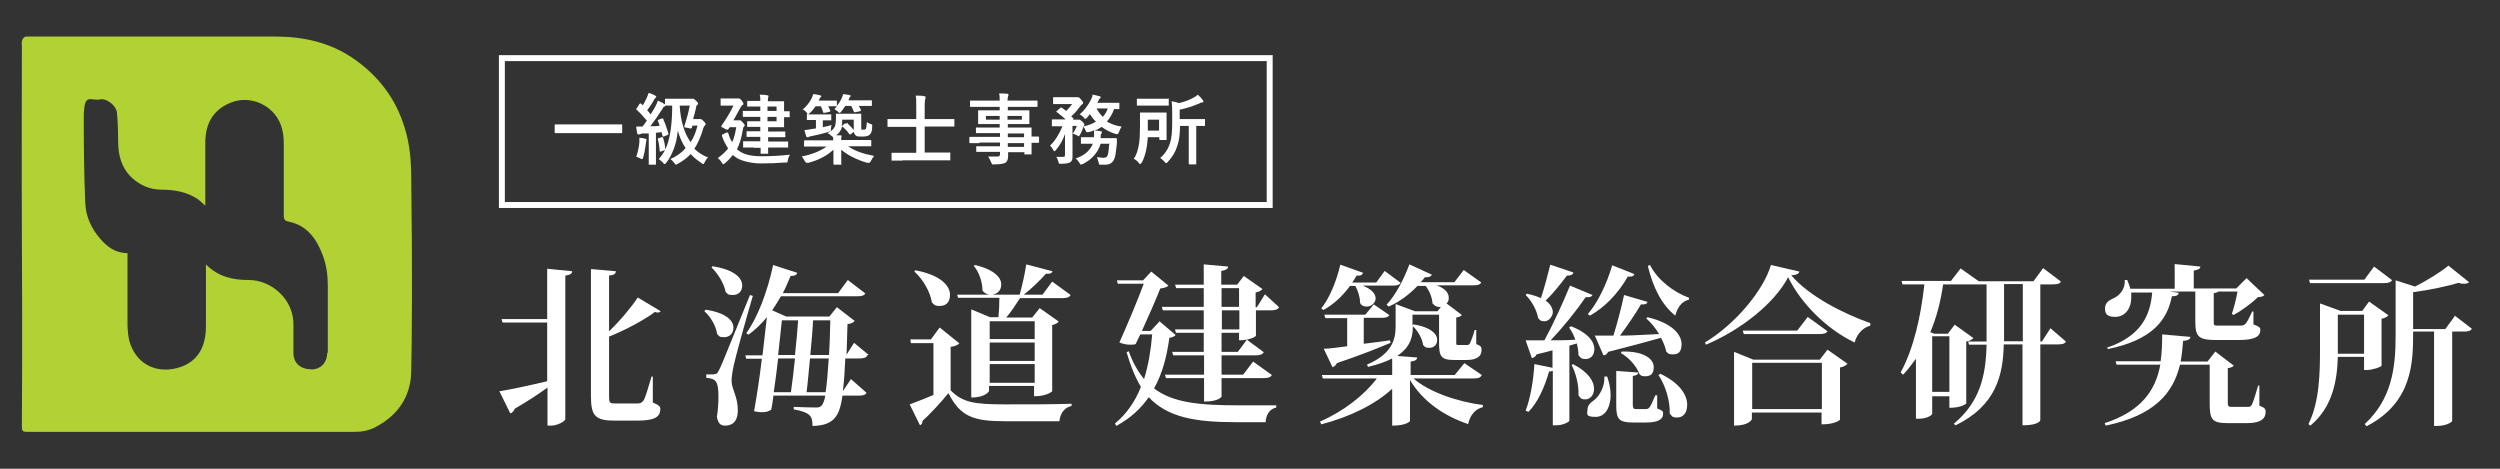 <?xml version="1.0" encoding="UTF-8"?>
<svg xmlns="http://www.w3.org/2000/svg" version="1.1" viewBox="0 0 800 150">
  <rect x="0" y="0" width="800" height="150" fill="#333333" stroke="none"/>
  <defs>
    <style>
      .cls-1 {
        fill: #fff;
      }

      .cls-2 {
        fill: none;
        stroke: #fff;
        stroke-miterlimit: 10;
        stroke-width: 1.9px;
      }

      .cls-3 {
        fill: #b2d134;
      }
    </style>
  </defs>
  <!-- Generator: Adobe Illustrator 28.6.0, SVG Export Plug-In . SVG Version: 1.2.0 Build 709)  -->
  <g>
    <g id="_レイヤー_1" data-name="レイヤー_1">
      <g id="_レイヤー_1-2" data-name="_レイヤー_1">
        <g>
          <path class="cls-1" d="M175.1,102.1v-16.1l8,.8c-.1.8-.5,1.1-2.2,1.4v45.9c0,.7-2.5,2.1-4.6,2.1h-1.1v-12.2c-2.6,1.9-6,4.2-10.5,6.8-.2.7-.8,1.3-1.4,1.5l-3.5-7.1c2.8-.4,8.9-1.7,15.3-3.2v-18.8h-14.3l-.3-1.1h14.6ZM208.9,120.6v8.2c2.1.9,2.4,1.3,2.4,2.1,0,2.5-1.8,3.7-7.3,3.7h-7.3c-6.3,0-7.6-1.6-7.6-7.9v-40.6l8,.7c-.1.8-.5,1.2-2.2,1.4v17.8c3.5-3.3,7.2-7.8,9.2-10.8l7.3,4.4c-.2.3-.5.4-.9.4s-.5,0-.9-.2c-3.3,2.5-9.4,5.8-14.7,7.9v19c0,2.2.2,2.4,1.8,2.4h7.2c.8,0,1.4-.1,2-.9.6-.8,1.5-4.1,2.6-7.7h.5-.1Z"/>
          <path class="cls-1" d="M225.8,99.1c6.7,1,8.9,3.6,8.9,5.7s-1.4,3.1-3,3.1-1.5-.3-2.2-1c-.4-2.6-2.1-5.6-4.1-7.3l.3-.4h.1ZM228.5,119.7c.8,0,.9,0,1.5-1.1.7-1.3,1-2,10-24.2l.9.3c-2,6.8-5.5,19.3-6.1,22.2-.4,1.8-.7,3.7-.7,5.1.1,2.7,2,4.9,2,9.3s-2.6,4.9-4.1,4.9-2.2-.8-2.6-2.8c.4-2.4.5-4.7.5-6.5,0-5.1-.9-5.7-3.9-6v-1.1h2.5ZM228,85.2c7.2,1.1,9.5,3.9,9.5,6.1s-1.4,3.1-3,3.1-1.6-.3-2.3-1c-.5-2.7-2.5-5.9-4.5-7.8,0,0,.3-.4.3-.4ZM277.6,113.7c-.4.7-1.1,1-2.6,1h-4.5c-.2,4.2-.4,7.7-.8,10.5l2.6-3.9,5,4.4c-.4.7-1.1.9-2.6.9h-5.1c-.9,5.9-2.2,9.6-9.6,9.7,0-3-.5-4.3-6-5.3v-.8c2.2.1,5.6.2,7,.2s2.4-.1,3.1-3.8h-16.6c-.2,1.6-.4,3.1-.7,4.5-.8.5-1.6.8-2.8.8s-1.6-.1-2.7-.3c.9-5,1.8-11,2.5-16.8h-5l-.3-1.1h5.5c.5-4.4,1-8.6,1.4-12.2-1.8,2.2-3.8,4.1-5.9,5.6l-.7-.5c3.5-4.7,6.8-13.2,8.6-21.8l7.7,2.5c-.2.7-.7,1-2.1,1-.8,1.9-1.6,3.8-2.5,5.5h17.7l3.1-4.2,5.6,4.3c-.4.7-1.1.9-2.6.9h-24.4c-.9,1.6-1.9,3.1-2.8,4.5l4.5,2h13.8l2.4-3,5.7,4.4c-.4.5-1.1.9-2.3,1-.1,3.6-.2,6.8-.3,9.8l2.4-3.8,4.7,3.9h-.4ZM253.1,125.5c.4-3,.9-6.8,1.3-10.8h-5.4c-.4,3.6-.9,7.4-1.4,10.8h5.5,0ZM254.4,113.6c.4-4,.8-7.9,1-11.1h-5.2c-.3,2.8-.7,6.8-1.2,11.1h5.4ZM259.2,114.7c-.4,3.9-.7,7.8-1.1,10.8h6.1c.4-2.6.7-6.1,1-10.8h-6ZM265.3,113.6c.2-3.2.3-7,.4-11.1h-5.5c-.2,3.2-.5,7.2-.9,11.1h6Z"/>
          <path class="cls-1" d="M307,109.9c-.4.4-1.3.9-2.8,1.1v13.9c3.8,3.9,7.6,4.5,17.5,4.5s14.6,0,21.2-.2v.7c-2.2.5-3.6,2.2-3.9,4.9h-17.3c-10.3,0-14.4-1.5-18.2-9-2.4,3-6,6.8-8.3,8.9,0,.8-.3,1.1-.8,1.4l-3.3-6.7c1.9-.7,4.7-1.8,7.6-3v-16.6h-7.2l-.2-1.2h6.6l2.8-3.8,6.2,5h0ZM293,86.5c8.3,1.6,11,5.1,11,7.8s-1.5,3.6-3.3,3.6-1.6-.4-2.5-1.1c-.5-3.4-2.9-7.5-5.6-9.9l.3-.4h.1ZM306.6,95.4l-.3-1.1h10.2c-.7-.2-1.5-.5-2.1-1.3,0-2.7-1.1-6-2.8-7.9l.4-.3c6.3,1.5,8.4,4.1,8.4,6.2s-1.4,3.1-2.9,3.3h8.8c.8-2.9,1.7-6.9,2.1-9.7l8.4,2.2c-.2.6-.7.9-2.1.8-1.8,2-4.5,4.7-7.1,6.7h6l3.1-4.2,5.9,4.3c-.4.7-1.1,1-2.6,1h-13.6c-1.3,2-2.9,4.5-4.4,6.2h8.3l2.4-3,6.1,4.3c-.3.4-1,.9-2.1,1.1v21.2c0,0-1.5,1.6-5.8,1.6v-3.3h-14.4v1.6c0,0-.9,2.1-5.7,2.1v-28.2l6,2.5h2.7c.2-1.9.3-4.4.3-6.2h-13.4.2ZM331.1,102.8h-14.4v5.7h14.4v-5.7ZM316.7,109.6v5.9h14.4v-5.9h-14.4ZM316.7,122.5h14.4v-6h-14.4v6Z"/>
          <path class="cls-1" d="M370.9,102.7l5.3,4.5c-.4.5-.9.7-2,.9-.8,5.7-2.1,11.2-4.9,16.2,5.9,4.5,14.3,5.4,26.6,5.4h12.5v.7c-2.2.5-3.3,2.4-3.4,4.7h-9.5c-13.2,0-21.9-1.6-27.9-8-2.5,3.6-5.8,6.7-10.4,9.2l-.4-.8c3.9-3.2,6.5-7.2,8.3-11.7-1.8-3-3.3-6.6-4.6-11.1l.7-.3c1.3,3.7,3,6.6,4.9,8.9,1.4-4.5,2.2-9.4,2.6-14.3h-3.8c-.5,1.1-1,2.1-1.5,3.1-.5.2-1.1.2-1.8.2-1,0-2.1-.2-3.4-.7,2.7-6,5.9-13.7,7.8-18.8h-8.3l-.3-1.1h8.4l2.6-2.8,5.5,4.5c-.4.4-1.3.8-2.6.9-1.3,3.3-3.7,8.8-5.9,13.6h2.8l2.8-3v-.2ZM404.8,94.2l4.5,4.1c-.4.7-1.1,1-2.6,1h-4.8v8.2c0,0-1.5,1.4-5.4,1.4v-2.4h-5.6v6.1h5.2l2.9-3.9,5.4,4c-.4.7-1.1,1-2.6,1h-10.9v6.2h6.9l3.2-4.2,6,4.3c-.4.7-1.1,1-2.6,1h-13.5v5.9s-.7,1.6-5.6,1.6v-7.5h-12.2l-.3-1.1h12.5v-6.2h-9.9l-.3-1.1h10.1v-6.1h-8.9l-.3-1.1h9.2v-6.1h-13.1l-.3-1.1h13.4v-6h-8.8l-.4-1.1h9.2v-6.5l7.8.7c-.1.8-.6,1.1-2.2,1.4v4.4h5.1l2.1-2.8,6,4.2c-.3.4-1.1.9-2.2,1.1v4.7h.4l2.5-4h0ZM390.9,92.2v6h5.6v-6h-5.6ZM396.6,105.4v-6.1h-5.6v6.1h5.6Z"/>
          <path class="cls-1" d="M474.1,120.1c-.4.8-1.1,1-2.6,1h-19.2c5,4.4,14.3,7.5,22.2,8.5v.7c-2.3.5-4.1,2.5-4.7,5.4-8-2.7-14.6-7.4-18.6-14.1v13.1c0,.1-1.1,1.5-5.7,1.5v-11.8c-5.5,5.1-13.6,9-22.7,11.4l-.4-.9c7.6-3.3,14.2-8.5,18.2-13.8h-17.3l-.3-1.1h22.5v-5.3c-1.9,1-4.4,1.9-7.7,2.7l-.4-.7c7.9-3.4,9.2-7.9,9.2-12.2v-7.2l6.2,2.3h7.2l1.1-1.4c-.9.2-1.9-.2-2.7-1.1-.1-1.9-1-4.1-2.2-5.6h-2.6c-2.8,2.9-6,5.2-9.2,6.6l-.7-.6c2.6-2.7,5.4-7.7,7.3-12.9l7.2,3.3c-.3.6-.9.9-2.2.8-.4.5-.9,1.1-1.4,1.6h10.8l3-3.9,5.6,4c-.4.7-1.1.9-2.6.9h-11.7c2.9,1,3.9,2.6,3.9,3.9s-.3,1.4-.7,1.9l4.9,3.7c-.3.4-1,.7-1.8.8v7.9c0,.8,0,.9.6.9h2.7c.4,0,.7,0,1-.4.4-.7,1.2-2.9,1.6-4.4h.5v4.5c1.5.6,1.7.9,1.7,1.9,0,1.9-1.3,3.2-4.9,3.2h-3.8c-4.5,0-4.9-1.3-4.9-5.9v-8.6h-8.5v3.4l.3-.3c5.7.9,7.6,3.2,7.6,4.9s-1.1,2.6-2.5,2.6-1.4-.3-2-.9c-.3-2.1-1.7-4.6-3.3-6,0,2.6-.3,6.4-5,9.5l6.4.5c-.1.7-.5,1.1-2.1,1.3v4.3h14.1l3.1-3.8,5.7,3.9h-.2ZM436.3,91.5c2.9,1.2,3.9,2.7,3.9,4s-1.3,2.6-2.8,2.6-2.2-.8-2.2-1.5c0-1.6-.7-3.7-1.5-5.1h-1.7c-2.5,3.4-5.4,6-8.5,7.7l-.7-.5c2.5-3.1,4.8-8.4,6.1-14l7.3,2.6c-.3.7-.8,1-2.1.9-.4.8-.9,1.5-1.4,2.2h7.7l2.7-3.7,5.1,3.8c-.4.7-1.2.9-2.6.9h-9.4.1ZM444.6,100.8c-.4.7-1.1.9-2.5.9h-5.7v8.3c2.7-.3,5.5-.7,8.4-1.1l.2.8c-3.8,1.6-9.2,3.8-17.2,6.5-.3.7-.8,1.1-1.4,1.3l-2.8-5.9c1.7,0,4.3-.4,7.5-.8v-9h-7l-.3-1.1h13.1l2.7-3.3,5.1,3.5h-.1Z"/>
          <path class="cls-1" d="M502.7,104.4c5.7,2.2,7.5,5.1,7.5,7.3s-1.4,3.2-2.8,3.2-1.6-.4-2.3-1.3c0-1.1-.2-2.4-.5-3.7l-2.4.7v24c0,.3-1.7,1.5-4.4,1.5h-.9v-17.4c-.3,0-.7.2-1.2.2-1.5,5.2-3.7,10-6.6,12.9l-.9-.4c1.4-3.5,2.5-9.4,2.8-14.9l5.8,1.2v-5.6c-1.6.4-3.2.9-5.1,1.3-.3.7-.9,1.1-1.5,1.2l-2-5.7h6c3-5.5,6.1-12.4,8.2-17.5l7.2,3c-.2.4-.6.7-1.4.7s-.5,0-.8,0c-2.7,4-7,9.4-11.2,13.8,2.4,0,5.1,0,7.9-.2-.5-1.5-1.2-2.8-2-3.9l.5-.3h0ZM488.7,94c1.8.4,3.3.9,4.4,1.4,1-3,2.1-7.1,3-10.7l7.4,2.5c-.2.7-.8,1-2.1,1-2.1,2.8-4.5,5.8-6.8,8,1.6,1.1,2.3,2.5,2.3,3.7s-1.2,2.9-2.6,2.9-1.4-.3-2.1-1c-.4-2.5-2.1-5.6-4-7.4l.4-.4h.1ZM503.5,116.6c5,2.6,6.6,5.6,6.6,7.8s-1.4,3.4-2.8,3.4-1.5-.4-2.2-1.3c.2-3-.8-7.2-2.2-9.7l.6-.3h0ZM514.3,120.5c.8,2.3,1.1,4.3,1.1,6,0,3.1-1.3,6.9-4.8,6.9s-2.6-1.1-2.6-2.3.8-2.2,1.9-2.9c1.8-1.2,3.7-4.5,3.5-7.7h.9ZM523,87.7c-.2.7-.8.9-2.1.8-3.2,5.6-7.5,9.9-12.1,12.5l-.7-.5c3-3.4,6-9.4,7.8-15.6,0,0,7.1,2.8,7.1,2.8ZM510.3,107.4h6c1.3-4.2,2.6-9.3,3.4-13l7.5,2.2c-.2.7-.8.9-2.1.8-1.6,2.8-4.2,6.6-6.7,10,3.7,0,8-.3,12.5-.5-1.1-1.9-2.6-3.7-4.1-5l.4-.4c8.3,2,10.9,5.8,10.9,8.6s-1.3,3.3-2.8,3.3-1.4-.3-2.1-.9c-.3-1.4-.9-3-1.7-4.4-3.9,1.1-9.4,2.6-16.9,4.5-.3.7-.9,1.1-1.5,1.1l-2.7-6.2h-.1ZM530.3,126.5v4.2c1.7.7,1.9.9,1.9,1.6,0,2-1.7,2.9-5.6,2.9h-4c-4.6,0-5.4-1.1-5.4-5.5v-11l7,.5c0,.6-.4.9-1.7,1.1v9.4c0,.8.3,1.2.8,1.2h3.1c.6,0,1,0,1.4-.5.4-.4,1.1-2,1.9-3.9h.6ZM518.9,112.5c7.8-.2,10.3,2.7,10.3,5s-1.2,2.9-2.7,2.9-1.2-.2-1.9-.7c-.9-2.6-3.4-5.3-5.9-6.7l.2-.5h0ZM540.4,95.9c-2.1.5-3.6,2.3-4.3,5.1-4.3-3.4-7.1-8.9-8.8-15.9l.7-.3c2.5,4.9,7.6,8.7,12.5,10.5v.5h-.1ZM531.3,119.6c6.5,3.1,8.6,7,8.6,9.9s-1.5,4.1-3.2,4.1-1.6-.4-2.4-1.3c.2-3.9-1.4-9.1-3.6-12.3l.5-.3h.1Z"/>
          <path class="cls-1" d="M545.7,109.5c9.5-5.7,18.6-16.5,21-24.7l9.1,2.1c-.2.7-.9,1.1-2.6,1.2,5.6,6.6,16.5,12.2,25.3,15.3v.8c-2.7.7-4.5,3.2-5,5.4-8.9-4.2-17.2-12.5-21.3-20.9-4.3,8.3-15.1,16.9-26.3,21.6l-.3-.7h0ZM582.4,115l2.4-3.1,6.4,4.5c-.4.4-1.1,1-2.4,1.2v16.7c0,.1-1.6,1.5-5.9,1.5v-3.8h-22.3v2.1c0,.1-.8,2.1-5.7,2.1v-23.6l6.2,2.5h21.3ZM578.6,101.5l6.2,4.5c-.4.7-1.2.9-2.7.9h-24.1l-.3-1.1h17.4l3.4-4.4h0ZM560.7,130.9h22.3v-14.8h-22.3v14.8Z"/>
          <path class="cls-1" d="M656.1,105l5,4.3c-.4.7-1.1.9-2.6.9h-5.6v24.2c0,.2-.5,1.7-5.7,1.7v-25.9h-6c-.2,9.9-2.5,19.6-15.4,25.9l-.6-.5c8.5-7,10.3-15.7,10.5-25.3h-5.6l-.3-1h5.9v-18.3h-4.8c0,0-9.1,0-9.1,0-.8,5.5-2.1,10.6-4.1,15.3l1.3.5h4.3l2.2-2.9,6,4.3c-.4.4-1.1.9-2.3,1.1v19.8c0,.1-1.5,1.4-5.4,1.4v-3.7h-5.5v5.6c0,.4-1.6,1.6-4.3,1.6h-.9v-19.2c-1.3,1.8-2.6,3.5-4.1,5.1l-.8-.7c4.2-7.7,6.5-18.1,7.6-28.2h-7l-.3-1.1h15.8l3.1-4,5.8,4.1h17.5l3.1-4.2,5.7,4.3c-.4.7-1.1.9-2.6.9h-4v18.3h.5l2.7-4.2h0ZM623.8,107.6h-5.5v17.8h5.5s0-17.8,0-17.8ZM641.3,109.2h6v-18.3h-6v18.3Z"/>
          <path class="cls-1" d="M723,123.5v6.3c1.7.7,2,1,2,2,0,2.1-1.4,3.6-6,3.6h-6.2c-5.1,0-5.7-1.3-5.7-6.5v-12.2h-9.5c-2.2,9.2-8.3,16.3-23.8,19.5l-.3-.8c11.7-3.8,16.3-10.5,17.8-18.7h-14l-.3-1.1h14.4c.4-2.7.5-5.6.5-8.6l9,.8c0,.8-.7,1.1-2.3,1.3-.2,2.3-.4,4.5-.8,6.6h8.6l2.5-3.2,5.9,4.5c-.3.4-1,.7-1.9.8v11.4q0,1,1,1h5.3c.6,0,1,0,1.4-.7.5-1,1.4-4,2-6.1h.4,0ZM674.4,111.2c10.7-3.7,13.7-10.2,14.3-17.6h-6.7c0,.6,0,1.1,0,1.6,0,4-2.4,6.2-5.1,6.2s-3.3-1-3.3-2.7,1.2-2.6,2.6-3.2c2-.8,4-3.1,3.7-5.9h.8c.4,1,.8,1.9,1,2.8h14.2v-7.9l8.2.8c0,.7-.6,1-2.1,1.3v5.7h13.6l3.3-3.3,5.7,5.4c-.4.5-1,.6-2.1.7-1.9,1.9-5.3,4.4-7.8,5.7l-.5-.4c.6-1.7,1.4-4.8,1.8-7.1h-6.1c-.2.2-.7.4-1.5.5v9.1c0,1.2,0,1.3,1.5,1.3h6.6c1.9,0,2.1,0,4.2-4.5h.4v4.1c2,.8,2.2,1,2.2,1.8,0,2.1-1.8,3.2-6.9,3.2h-7.3c-5.6,0-6.6-1.1-6.6-5.9v-9.6h-8.1l2.8.4c-.2.8-.7,1.1-2.2,1.1-1.5,7.7-6.3,14-20.5,16.9l-.3-.8v.3Z"/>
          <path class="cls-1" d="M762.1,117c0,.4-2.9,1.4-4.7,1.4h-.9v-4.2h-8.4c-.2,7.2-1.5,16-8.8,22l-.6-.5c3.6-7.2,3.7-16.5,3.7-24.5v-14.1l6.6,2.4h6.9l2.2-3,6.2,4.4c-.3.4-1.1.9-2.2,1.1v15ZM765.5,89.6c-.4.7-1.2,1-2.7,1h-23.6l-.3-1.1h17.7l3.1-4.2,5.7,4.3h0ZM748.1,113.2h8.4v-12.5h-8.4v12.5ZM785.4,100.9l5.6,4.3c-.4.7-1.2.9-2.6.9h-3.7v28.6c0,.3-1.8,1.6-4.8,1.6h-1v-30.2h-6.7c0,9.5,0,22.6-14.9,30.3l-.6-.7c8.6-7.9,9.9-17.9,9.9-28.2v-17.8l6.2,2c4-2,8.4-4.8,10.7-6.7l6.6,5.3c-.3.3-.8.5-1.5.5s-1.1,0-1.8-.3c-3.7,1.1-9.4,2.3-14.6,3v11.8h10.3l3-4.1v-.3Z"/>
        </g>
        <rect class="cls-2" x="160.6" y="18.6" width="245.7" height="47"/>
        <g>
          <path class="cls-1" d="M180.9,42.6h-3.1c-.2,0-.3,0-.3-.2v-2.4q0-.2.3-.2h21c.2,0,.3,0,.3.2v2.4q0,.2-.3.2h-17.9Z"/>
          <path class="cls-1" d="M212.3,38.3c.6,1.3,1.1,2.8,1.6,4.4v.2s-.1.2-.3.3l-1.2.5h-.2s-.2,0-.2-.3l-.3-1.1c-.8,0-1.4.2-1.8.2v10.2h-2.3v-10h-2.1c-.4.2-.7.2-.9.3-.2,0-.3,0-.4,0s-.2,0-.3-.4c-.1-.7-.3-1.4-.3-2.1h2c0,0,.6-.7,1.4-1.9-.9-1.1-2-2.3-3.3-3.5,0,0-.1,0-.1-.2s0,0,.2-.3l.8-1.3c0,0,.2-.2.3-.2s.1,0,.2,0c0,0,.2.2.3.3.2.2.3.3.3.3.5-.8.9-1.6,1.3-2.5.2-.5.4-1,.6-1.5.9.3,1.6.6,2.1.9.2.1.3.3.3.4s0,.2-.2.3c-.2.1-.3.3-.5.6-.6,1.2-1.4,2.3-2.2,3.4.4.4.8.8,1.1,1.3.4-.7,1-1.5,1.6-2.7.2-.4.5-1,.7-1.7.7.3,1.4.6,2.1,1.1.2,0,.3.2.3.4s0,.3-.3.4c-.2,0-.5.4-.8,1-1.2,1.9-2.4,3.6-3.7,5.3,1.3,0,2.3,0,3-.2-.2-.6-.4-1.1-.6-1.5v-.2s.1-.2.3-.2l1-.4h.3s.1,0,.2.2h0ZM203.6,50.2c.5-1.6.9-3.2,1-4.7v-1.4c.2,0,.8,0,1.9.3.3,0,.4.2.4.3s0,.2-.1.3c0,0,0,.3-.1.8-.2,1.7-.5,3.3-.9,4.6-.1.4-.2.5-.4.5s-.2,0-.5-.2c-.4-.2-.8-.4-1.4-.6h.1ZM226.7,50.1c-.5.6-.9,1.2-1.2,1.8-.2.4-.3.6-.4.6s-.3,0-.6-.3c-1.3-.9-2.5-1.8-3.5-2.9-1,1.1-2.4,2.2-4.1,3.1-.3.2-.5.3-.6.3s-.3-.2-.5-.5c-.3-.4-.7-.9-1.3-1.3,1.9-.8,3.6-2,4.9-3.5-1.1-1.6-1.9-3.5-2.5-5.6-.2,2.3-.7,4.3-1.3,5.9-.6,1.5-1.3,3-2.4,4.4-.2.2-.4.4-.5.4s-.3,0-.5-.4c-.4-.4-.8-.8-1.4-1.2.8-.9,1.5-1.9,2-2.9l-1.3.5h-.3q-.1,0-.1-.2c-.1-1.5-.3-2.8-.6-3.7v-.2c0,0,.1-.2.3-.2l1-.3h.2s.2,0,.2.3c.4,1.1.6,2.3.7,3.6,1.4-2.9,2.1-7.2,2.2-12.9v-1.1h-2.3v-2.2h9c.2,0,.5.2,1,.7.4.4.6.7.6.8s0,.3-.3.5c-.2,0-.3.3-.3.6-.3,1.2-.6,2.6-1,3.9h2.4c.2,0,.5.2,1,.7.4.4.6.7.6.9s0,.3-.2.4c-.2.2-.4.5-.5.8-.8,2.8-1.8,5-2.9,6.7,1.1,1.1,2.5,2,4.1,2.7l.4-.2ZM220.7,33.8h-3.2c.3,5,1.5,8.9,3.5,11.7,1-1.5,1.7-3.3,2.2-5.3h-1.6l-.2.6c0,.2-.2.3-.3.3h-.2l-1.5-.3c-.3,0-.4,0-.4-.2v-.3c.7-2.1,1.3-4.3,1.7-6.4h0Z"/>
          <path class="cls-1" d="M229.8,50.5c1.4-1,2.4-2,3.2-3-.7-1.1-1.4-2.3-1.9-3.8,0-.2-.1-.3-.1-.4s0-.2.3-.3l1.2-.6c.1,0,.2,0,.3,0s.2,0,.3.4c.3,1,.7,1.9,1.2,2.7.6-1.3,1-2.9,1.3-4.8h-2.1l-.4.6c0,0-.2.2-.3.2s-.5,0-1-.4c-.7-.3-1-.5-1-.6s0-.2.1-.3c1.4-2,2.7-4.1,3.8-6.4h-4.1v-2.3h5.9c.2,0,.4.2.8.6.4.6.6.9.6,1.1s0,.3-.3.4c-.1,0-.4.4-.7.9-1.2,2.3-2,3.6-2.2,4h1.2c.3,0,.4,0,.6,0,.2,0,.3,0,.3,0,.2,0,.5.2.9.7.4.4.6.7.6.9s0,.3-.3.5c-.1,0-.2.4-.3.9-.4,2.5-1,4.6-1.9,6.3h.1c1.6,1.5,4.2,2.2,7.6,2.2s6.7-.2,9.3-.5c-.4.6-.6,1.2-.7,1.8,0,.4-.2.7-.3.7h-.7c-2.3.2-4.9.3-7.7.3s-6.7-.8-8.4-2.3c-.3-.2-.5-.4-.5-.4-.7.9-1.5,1.8-2.6,2.7-.3.2-.5.3-.5.3,0,0-.2-.2-.4-.5-.3-.6-.8-1.1-1.3-1.5v.2ZM241.3,47.2h-3.5v-2c0,0,0,0,.2,0h5.3v-1.4h-4.4v-1.8h4.4v-1.4h-4.2v-1.8h4.2v-1.4h-5.6v-1.9h5.6v-1.4h-4.2v-1.8h4.2c0-.8,0-1.5-.2-2,.8,0,1.6,0,2.4.2.3,0,.4.1.4.3s0,.2-.1.4c0,.2-.1.6-.1,1.2h5.2v3.2h1.8v1.9h-1.8v3.2h-5.1v1.4h5.5v1.8h-5.5v1.4h6.4v1.9h-6.4v2h-2.4v-1.9h-2.1ZM248.5,34.1h-2.9v1.4h2.9v-1.4ZM248.5,38.8v-1.4h-2.9v1.4h2.9Z"/>
          <path class="cls-1" d="M256.6,35.3c1.4-1.2,2.5-2.5,3.2-4,.2-.4.3-.8.4-1.2.9.1,1.6.2,2.2.4.2,0,.4.1.4.3s0,.2-.2.3c-.1.1-.3.3-.4.6,0,0,0,.2-.1.3,0,0-.1.2-.1.2h5.8v1.7c.7-.9,1.2-1.7,1.6-2.6.2-.4.3-.8.4-1.2.8.1,1.5.2,2,.3.2,0,.4.1.4.3s0,.2-.2.3c-.1,0-.2.3-.3.6l-.2.5h7.5v1.8h-4.2c.2.3.5.8.7,1.3v.2s0,0-.3.2l-1.5.3h-.3c-.1,0-.2,0-.2-.2-.2-.6-.5-1.2-.8-1.8h-1.9c-.3.5-.8,1.1-1.3,1.8-.2.3-.4.4-.5.4s-.3,0-.6-.4c-.4-.3-.7-.6-1.1-.8.3-.3.6-.6.8-.9h-2.8c.1.2.4.6.7,1.4v.2s-.1,0-.3.2l-1.5.3h-.3c-.1,0-.2,0-.2-.2-.2-.6-.4-1.2-.7-1.9h-1.7c-.6.9-1.2,1.6-1.9,2.2-.2.2-.4.3-.5.4h7.4v1.9h-2.7v2.2c.9-.2,1.8-.4,2.8-.7-.1.4-.2.8-.2,1.2s0,.7-.1.8c0,0-.3,0-.6.2-1.7.5-3.6,1-5.7,1.4-.4,0-.7.2-.8.3-.1,0-.3,0-.4,0s-.3,0-.3-.3c-.2-.6-.4-1.2-.6-2,.9,0,1.6-.2,2.3-.3l1.4-.2v-2.7h-2.9v-1.7c0-.2,0-.3.3-.3-.1,0-.3-.2-.4-.4-.4-.5-.8-.8-1.2-1l-.3.2ZM271.3,39.6c.8.7,1.4,1.4,2,2.1v.2c.1,0,.1.2-.1.3l-1,.8c-.1,0-.2,0-.3,0s-.1,0-.2-.2c-.6-.9-1.3-1.6-2-2.2-.1,0-.2,0-.2-.2-.3,1.2-.9,2.2-1.9,2.9.3,0,.7,0,1.4,0,.2,0,.3,0,.3.3s0,.2-.1.4v.8h9.3c.2,0,.3,0,.3.2v1.8h-7.4c1.9,1.4,4.7,2.4,8.3,3.1-.4.5-.7,1-1,1.6-.2.4-.4.6-.6.6s-.3,0-.6,0c-3.4-1-6.2-2.4-8.3-4.2v4.6c.1,0,0,.2,0,.2h-2.3q-.2,0-.2-.3v-4.5c-2,1.9-4.7,3.3-8,4.2-.3,0-.5,0-.6,0-.2,0-.3-.2-.6-.6-.3-.6-.6-1.1-1-1.4,3.4-.7,6.1-1.8,8-3.2h-7.2v-1.8q0-.2.3-.2h9v-1s-.2-.2-.5-.4c-.4-.4-.8-.7-1.3-.9,1.2-.6,1.9-1.2,2.3-2,.3-.6.4-1.6.4-3v-1.2h8.1v4.2c0,.5,0,.8.1.9.1,0,.3,0,.6,0s.6,0,.8-.3c.1-.2.2-.9.3-2.1.3.2.8.4,1.2.6.3,0,.4.2.5.2v.7c0,1.2-.3,2.1-.8,2.5-.4.4-1.2.6-2.4.6s-1.6,0-2-.3c-.4-.3-.7-.8-.7-1.5v-3.6h-3.7c0,.8,0,1.5-.2,2.1,0,0,.1,0,.2-.2l.9-.7c.1,0,.2,0,.3,0s.1,0,.3,0l.3-.2Z"/>
          <path class="cls-1" d="M288.8,51.4h-3.5v-2.5h7.9v-8.3h-9.2v-2.5h9.2v-4.5c0-1.4,0-2.4-.2-3,1.2,0,2.1,0,2.8.2.2,0,.4.1.4.3s0,.3-.1.5c-.1.3-.2.9-.2,1.9v4.6h9.5v2.4h-9.5v8.3h8.2v2.5h-15.3Z"/>
          <path class="cls-1" d="M313.4,45.8h-3q-.2,0-.2-.2v-1.5c0-.2,0-.3.2-.3h9.6v-1.2h-7.4c-.2,0-.3,0-.3-.2v-1.6h7.6v-1.1h-6.9v-4.4h6.9v-1.1h-9.5v-2h9.5c0-.9,0-1.6-.2-2.3,1.1,0,2,0,2.6.1.3,0,.4.1.4.3s0,.3-.1.5c-.1.3-.2.7-.2,1.4h9.6v2h-9.5v1.1h6.9v4.4h-6.9v1.1h7.6v2.9h2.1c.2,0,.3,0,.3.2v1.5c0,.2,0,.3-.3.3h-2.1v3.7h-2.3v-.7h-5.2v1.2c0,1.1-.3,1.8-.9,2.2-.6.3-1.8.5-3.5.5s-.6,0-.7,0c0,0-.2-.3-.3-.6-.3-.7-.6-1.3-1-1.9.7,0,1.3,0,1.9,0h.6c.6,0,.9,0,1.1-.2.1,0,.2-.3.2-.7v-.6h-7.6v-1.8h7.6v-1.2h-6.6v.2ZM315.5,38.3h4.4v-1.2h-4.4v1.2ZM327,38.3v-1.2h-4.6v1.2h4.6ZM327.7,42.7h-5.2v1.2h5.2v-1.2ZM322.5,47h5.2v-1.2h-5.2v1.2Z"/>
          <path class="cls-1" d="M355.3,46h-3.1c-.9,2.9-2.8,5-5.7,6.5-.3,0-.5.2-.6.2s-.3-.2-.5-.6c-.3-.5-.7-1-1.2-1.4,2.8-.9,4.6-2.5,5.5-4.7h-3.8v-2.1h4.2v-2.2c-.7.3-1.3.5-1.9.6h-.4c-.1,0-.3-.2-.4-.5-.2-.5-.4-.9-.7-1.2-.3.8-.6,1.7-1.1,2.5-.2.3-.3.5-.4.5s-.2,0-.4-.2c-.5-.3-1-.5-1.5-.6.4-.7.9-1.5,1.3-2.5h-1.4v9.5c0,.6,0,1-.1,1.3s-.3.6-.6.8c-.4.3-1.4.5-2.9.5s-.6,0-.7,0l-.2-.6c-.2-.7-.4-1.2-.7-1.6.6,0,1.3,0,2,0s.6,0,.7-.2c0,0,.1-.3.1-.5v-6.6c-.7,1.9-1.6,3.6-2.9,5.1-.2.3-.4.4-.5.4s-.3-.2-.4-.5c-.3-.5-.6-1-1-1.3,1.6-1.5,2.9-3.6,4-6.2h-3.4v-2.2h4.4c-.6-.6-1.5-1.3-2.8-2.3-.1,0-.2-.2-.2-.2,0,0,0,0,.2-.2l1-.9c.1,0,.2-.2.3-.2s.1,0,.2,0l1.5,1.1c.8-.8,1.4-1.6,1.9-2.2h-6.1v-2.2h8c.2,0,.5.2.9.7s.7.8.7,1.1-.1.3-.3.5c-.2,0-.4.4-.7.7-.9,1.2-1.8,2.3-2.8,3.1,0,0,.1,0,.2.2.2.2.3.3.4.4,0,0,.1,0,.1.2s0,.2-.2.3h-.2c0,0,1.5,0,1.5,0h.8c.2,0,.5.2.9.6.5.4.7.8.7,1s0,.3-.2.4c0,0-.1,0-.2.2,1.7-.4,3-.9,4.1-1.6-.8-.7-1.4-1.5-1.9-2.4l-1,1.2c-.2.2-.3.3-.5.3s-.3,0-.4-.3c-.4-.4-.8-.8-1.4-1.1,1.5-1.3,2.7-2.9,3.6-4.7.3-.6.5-1.1.5-1.6.5,0,1.3.3,2.3.5.2,0,.3.2.3.3s0,.3-.2.4c-.2,0-.3.3-.5.7,0,0,0,.2-.2.4,0,0-.1.2-.2.3h7.1v2h-1.7c-.5,1.5-1.3,2.8-2.3,4,1.4.8,3,1.4,4.7,1.6-.3.5-.6,1.1-.8,1.7-.2.4-.3.7-.5.7s-.3,0-.5,0c-1.7-.5-3.2-1.3-4.6-2.3-.7.5-1.4.9-2.2,1.2.5,0,1.1,0,1.9.2.3,0,.4,0,.4.3s0,.3-.2.5c-.1,0-.2.5-.2,1v.4h4.9c.2,0,.3,0,.3.3v1.5c-.2,1.5-.3,2.6-.4,3.2-.1.8-.3,1.4-.5,1.8-.5,1.1-1.4,1.7-2.8,1.7h-1.4c-.4,0-.6,0-.6-.2,0,0-.1-.3-.2-.7-.1-.5-.3-1-.5-1.5.8,0,1.6.2,2.1.2s1-.2,1.2-.5c.3-.5.5-1.7.6-3.7l.4-.4ZM354.5,34.7h-3.6c.5,1,1.2,1.9,2,2.7.7-.8,1.2-1.6,1.6-2.7Z"/>
          <path class="cls-1" d="M365.3,52c-.2.3-.3.5-.4.5s-.3,0-.5-.4c-.5-.6-1-1-1.6-1.3.9-1.2,1.4-2.9,1.7-4.9.2-1.3.3-3.2.3-5.6v-4.3h8.5v8.8h-2.3v-.9h-3.7c-.2,3.3-.8,6-1.9,8.1h-.1ZM373.8,31.5h.2v2.3h-10.2v-2.2h10ZM370.9,38.3h-3.6v3.5h3.6v-3.5ZM371.1,50.7c1.6-1.3,2.7-3,3.3-4.9.5-1.5.7-3.7.7-6.4v-3c0-1.4,0-2.8-.2-4,.9.2,1.7.3,2.3.6,1.8-.4,3.4-1,4.8-1.8.4-.2.9-.5,1.3-.9.6.5,1.1,1.1,1.6,1.7.1.2.2.3.2.5s-.1.2-.4.3c-.2,0-.5,0-.9.3-2.2.9-4.3,1.6-6.3,2v3h8.1v2.2h-2.8v12c0,.2,0,.3-.2.3h-2q-.2,0-.2-.3v-12h-2.8c0,2.7-.3,4.9-.9,6.5-.6,1.9-1.6,3.5-3,5-.2.3-.4.4-.5.4s-.3,0-.5-.4c-.5-.5-1-1-1.5-1.3v.2Z"/>
        </g>
        <path class="cls-3" d="M131.6,57.3c0-5.6-.4-11-2.1-16.4-2.9-9.6-8.7-16.9-16.6-22.3-7.2-4.9-15.4-6.8-24-6.9H9.5s-.4,0-.9,0c-.3,0-.6,0-.9.3-.4.3-.5.6-.6.9-.2.6-.2,1.1-.1,1.4v1.6c0,3.9-.1,35.3,0,59.1.2,35.1,0,59.4,0,61.1s0,2.1,1.8,2.1h104.5c2.5,0,4.8-.4,7-1.6,3.9-2.1,6.9-4.8,8.8-8.2,2.4-4.2,2.5-8.3,2.5-10.1.2-8.6.4-31,0-61ZM104.7,112.9c0,3.1-2,5.2-4.8,5.3-3.6,0-5.9-1.8-6-5.1,0-2.9,0-5.7,0-8.6.4-8.9-7.4-15-14.4-14.9-4.9,0-9.7-1-13.6-5v19.8c0,6.2-2.3,11.1-8.3,13.1-6.7,2.2-13.5-.3-16-7.7-.6-1.8-.7-3.8-.8-5.6v-21.4c0-7.1,0-1.1,0-1.8-3.8,0-6.6-2-8.9-4.8-2.7-3.2-4.4-6.9-4.6-11-.4-9-.5-18.1-.5-27.1s2-5.6,5.3-6.3c2-.4,5,1.9,5.3,4.1.3,3,.4,6.1.4,9.1,0,4.4.9,8.4,4.1,11.6,2.7,2.6,6,4.1,9.8,4.1s7.9.6,11.4,2.9c.9.6,1.6,1.4,2.6,2.2v-20.2c0-5.9,2.4-10.4,8-12.7,6.6-2.8,14.8,1,16.6,8.5.4,1.5.5,3.1.5,4.6v22.9c0,1.1.2,1.8,1.5,2,6,1.2,9.1,5.6,11.1,11.1,1.1,3.1,1.5,6.2,1.5,9.5v21.6-.2Z"/>
      </g>
    </g>
  </g>
</svg>